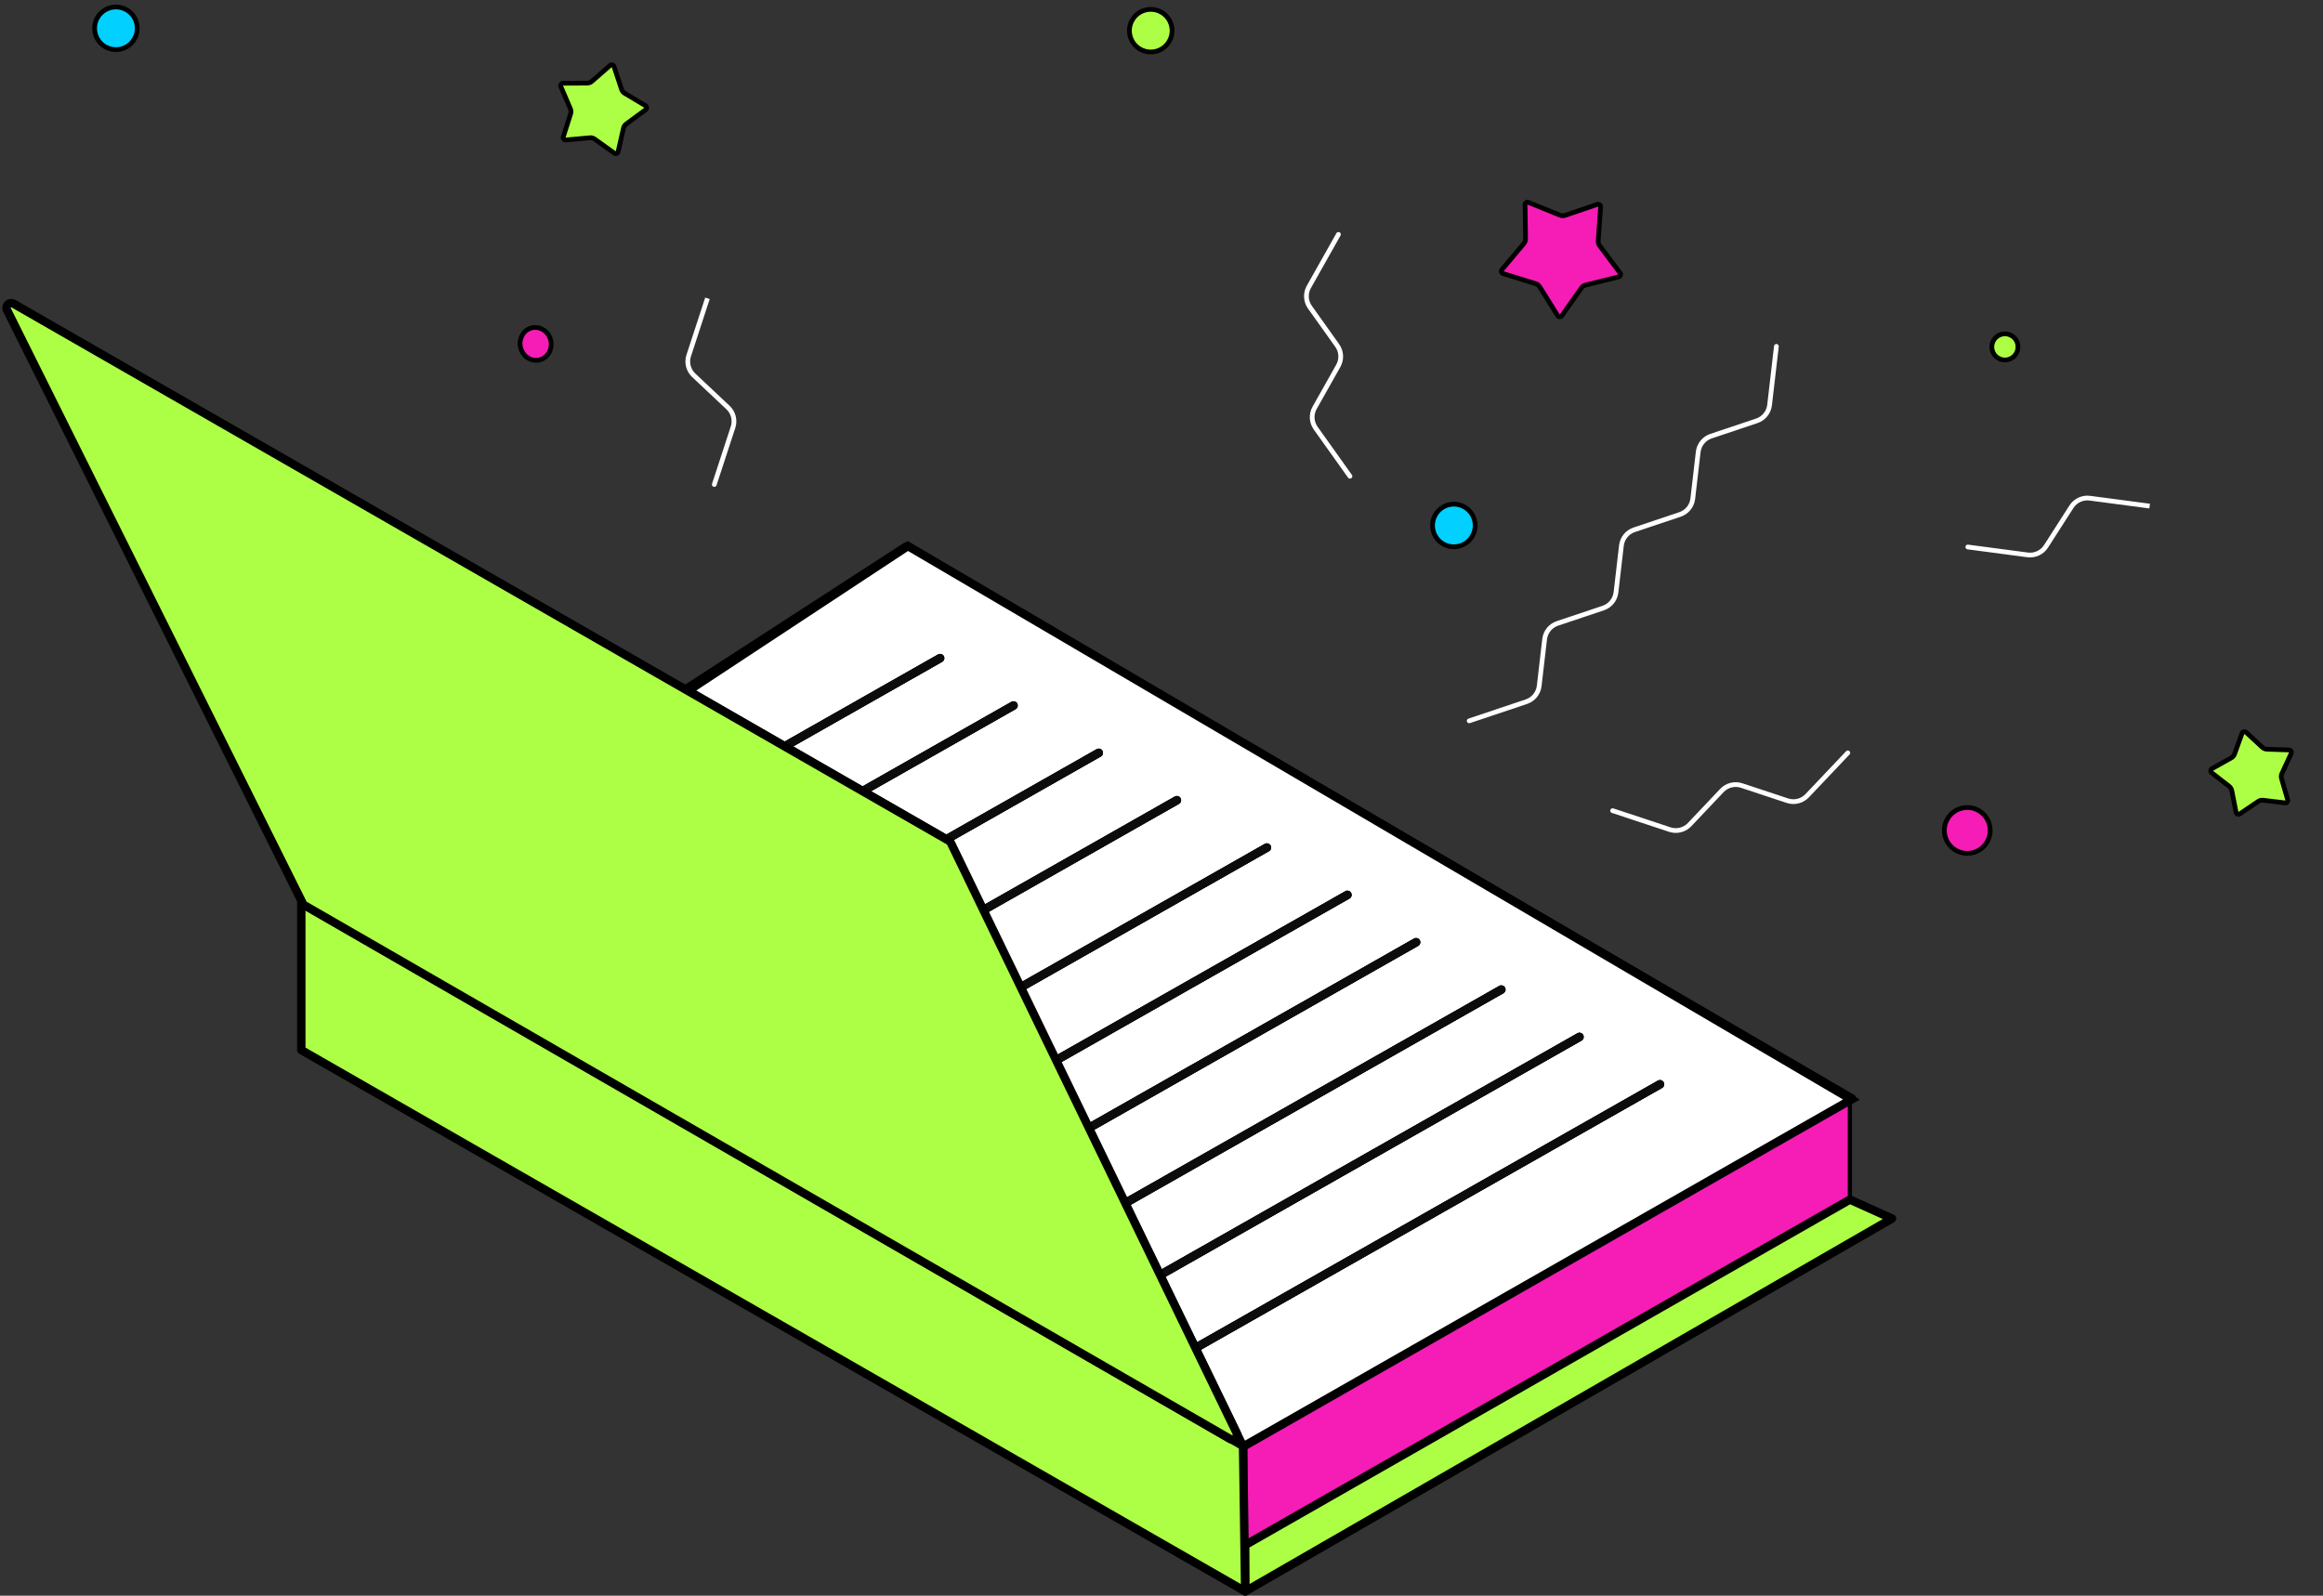<?xml version="1.0" encoding="UTF-8"?> <svg xmlns="http://www.w3.org/2000/svg" width="981" height="674" viewBox="0 0 981 674" fill="none"><rect x="0" y="0" width="981" height="674" fill="#333333" stroke="none"/><path d="M781.203 464.887L525.843 610.807V654.405L781.203 506.705V464.887Z" fill="#F51DB5" stroke="black" stroke-width="1.78"></path><path d="M289.172 291.384L382.596 230.881L782.097 463.997L525 611" stroke="black" stroke-width="3.559" stroke-linecap="round" stroke-linejoin="round"></path><path d="M417.291 373.242L412.842 375.911" stroke="black" stroke-width="3.559" stroke-linecap="round" stroke-linejoin="round"></path><path d="M443.092 387.478L423.517 399.934" stroke="black" stroke-width="3.559" stroke-linecap="round" stroke-linejoin="round"></path><path d="M468.897 403.493L435.976 423.958" stroke="black" stroke-width="3.559" stroke-linecap="round" stroke-linejoin="round"></path><path d="M495.586 419.509L451.988 447.981" stroke="black" stroke-width="3.559" stroke-linecap="round" stroke-linejoin="round"></path><path d="M521.391 433.745L471.565 464.887" stroke="black" stroke-width="3.559" stroke-linecap="round" stroke-linejoin="round"></path><path d="M548.976 449.761L498.26 480.902" stroke="black" stroke-width="3.559" stroke-linecap="round" stroke-linejoin="round"></path><path d="M575.665 465.776L525.839 496.918" stroke="black" stroke-width="3.559" stroke-linecap="round" stroke-linejoin="round"></path><path d="M602.361 481.792L551.645 512.933" stroke="black" stroke-width="3.559" stroke-linecap="round" stroke-linejoin="round"></path><path d="M477.798 493.359L471.57 496.918" stroke="black" stroke-width="3.559" stroke-linecap="round" stroke-linejoin="round"></path><path d="M504.491 509.374L483.137 521.831" stroke="black" stroke-width="3.559" stroke-linecap="round" stroke-linejoin="round"></path><path d="M531.186 525.39L495.596 546.744" stroke="black" stroke-width="3.559" stroke-linecap="round" stroke-linejoin="round"></path><path d="M798.998 514.713L525.843 672.2V652.625L781.203 506.705L798.998 514.713Z" fill="#ADFF45" stroke="black" stroke-width="3.559" stroke-linecap="round" stroke-linejoin="round"></path><path d="M383.412 230.64L290.642 291.771L400.572 355.048L524.998 611L781.84 464.441L383.412 230.64Z" fill="white" stroke="black" stroke-width="3.56"></path><path d="M458 596L701 458" stroke="#0C0C0C" stroke-width="3.56" stroke-linecap="round" stroke-linejoin="round"></path><path d="M458 596L701 458" stroke="#0C0C0C" stroke-width="3.56" stroke-linecap="round" stroke-linejoin="round"></path><path d="M458 596L701 458" stroke="#0C0C0C" stroke-width="3.56" stroke-linecap="round" stroke-linejoin="round"></path><path d="M424 576L667 438" stroke="#0C0C0C" stroke-width="3.56" stroke-linecap="round" stroke-linejoin="round"></path><path d="M424 576L667 438" stroke="#0C0C0C" stroke-width="3.56" stroke-linecap="round" stroke-linejoin="round"></path><path d="M424 576L667 438" stroke="#0C0C0C" stroke-width="3.56" stroke-linecap="round" stroke-linejoin="round"></path><path d="M391 556L634 418" stroke="#0C0C0C" stroke-width="3.56" stroke-linecap="round" stroke-linejoin="round"></path><path d="M391 556L634 418" stroke="#0C0C0C" stroke-width="3.56" stroke-linecap="round" stroke-linejoin="round"></path><path d="M391 556L634 418" stroke="#0C0C0C" stroke-width="3.56" stroke-linecap="round" stroke-linejoin="round"></path><path d="M355 536L598 398" stroke="#0C0C0C" stroke-width="3.56" stroke-linecap="round" stroke-linejoin="round"></path><path d="M355 536L598 398" stroke="#0C0C0C" stroke-width="3.56" stroke-linecap="round" stroke-linejoin="round"></path><path d="M355 536L598 398" stroke="#0C0C0C" stroke-width="3.56" stroke-linecap="round" stroke-linejoin="round"></path><path d="M326 516L569 378" stroke="#0C0C0C" stroke-width="3.56" stroke-linecap="round" stroke-linejoin="round"></path><path d="M326 516L569 378" stroke="#0C0C0C" stroke-width="3.56" stroke-linecap="round" stroke-linejoin="round"></path><path d="M326 516L569 378" stroke="#0C0C0C" stroke-width="3.56" stroke-linecap="round" stroke-linejoin="round"></path><path d="M292 496L535 358" stroke="#0C0C0C" stroke-width="3.56" stroke-linecap="round" stroke-linejoin="round"></path><path d="M292 496L535 358" stroke="#0C0C0C" stroke-width="3.56" stroke-linecap="round" stroke-linejoin="round"></path><path d="M292 496L535 358" stroke="#0C0C0C" stroke-width="3.56" stroke-linecap="round" stroke-linejoin="round"></path><path d="M254 476L497 338" stroke="#0C0C0C" stroke-width="3.56" stroke-linecap="round" stroke-linejoin="round"></path><path d="M254 476L497 338" stroke="#0C0C0C" stroke-width="3.56" stroke-linecap="round" stroke-linejoin="round"></path><path d="M254 476L497 338" stroke="#0C0C0C" stroke-width="3.56" stroke-linecap="round" stroke-linejoin="round"></path><path d="M221 456L464 318" stroke="#0C0C0C" stroke-width="3.56" stroke-linecap="round" stroke-linejoin="round"></path><path d="M221 456L464 318" stroke="#0C0C0C" stroke-width="3.56" stroke-linecap="round" stroke-linejoin="round"></path><path d="M221 456L464 318" stroke="#0C0C0C" stroke-width="3.56" stroke-linecap="round" stroke-linejoin="round"></path><path d="M185 436L428 298" stroke="#0C0C0C" stroke-width="3.56" stroke-linecap="round" stroke-linejoin="round"></path><path d="M185 436L428 298" stroke="#0C0C0C" stroke-width="3.56" stroke-linecap="round" stroke-linejoin="round"></path><path d="M185 436L428 298" stroke="#0C0C0C" stroke-width="3.56" stroke-linecap="round" stroke-linejoin="round"></path><path d="M154 416L397 278" stroke="#0C0C0C" stroke-width="3.56" stroke-linecap="round" stroke-linejoin="round"></path><path d="M154 416L397 278" stroke="#0C0C0C" stroke-width="3.56" stroke-linecap="round" stroke-linejoin="round"></path><path d="M154 416L397 278" stroke="#0C0C0C" stroke-width="3.56" stroke-linecap="round" stroke-linejoin="round"></path><path d="M127.23 443.532V381.249L524.951 610.806L525.841 672.2L127.23 443.532Z" fill="#ADFF45" stroke="black" stroke-width="3.559" stroke-linecap="round" stroke-linejoin="round"></path><path d="M127.856 381.6L2.95 130.92C2.067 129.148 4.019 127.308 5.736 128.294L400.745 355.139C401.093 355.34 401.374 355.64 401.549 356.002L522.167 605.148C523.025 606.921 521.074 608.736 519.368 607.752L128.647 382.44C128.306 382.244 128.031 381.952 127.856 381.6Z" fill="#ADFF45" stroke="black" stroke-width="3.559"></path><path d="M645.411 85.474L658.828 90.91C659.496 91.181 660.239 91.202 660.922 90.97L674.624 86.301C675.301 86.07 675.994 86.605 675.944 87.318L674.92 101.758C674.869 102.477 675.078 103.19 675.511 103.768L684.185 115.357C684.614 115.929 684.32 116.754 683.625 116.926L669.576 120.414C668.876 120.588 668.263 121.008 667.847 121.597L659.506 133.428C659.094 134.013 658.219 133.988 657.84 133.381L650.181 121.097C649.8 120.486 649.211 120.032 648.522 119.819L634.692 115.542C634.009 115.33 633.762 114.491 634.223 113.943L643.538 102.863C644.002 102.311 644.252 101.611 644.242 100.89L644.036 86.415C644.026 85.7 644.748 85.206 645.411 85.474Z" fill="#F51DB5" stroke="black" stroke-width="2"></path><path d="M259.28 28.045L262.501 37.771C262.728 38.456 263.194 39.035 263.813 39.405L272.614 44.651C273.228 45.018 273.27 45.892 272.694 46.316L264.439 52.386C263.858 52.813 263.45 53.435 263.291 54.138L261.02 64.129C260.862 64.827 260.043 65.137 259.462 64.72L251.139 58.745C250.553 58.324 249.835 58.129 249.117 58.194L238.913 59.122C238.201 59.187 237.653 58.504 237.87 57.822L240.981 48.06C241.2 47.373 241.164 46.63 240.88 45.968L236.844 36.55C236.562 35.892 237.042 35.16 237.757 35.156L248.003 35.098C248.724 35.094 249.42 34.83 249.962 34.355L257.672 27.607C258.21 27.135 259.055 27.365 259.28 28.045Z" fill="#ADFF45" stroke="black" stroke-width="2"></path><path d="M967.592 318.191L963.647 326.734C963.345 327.389 963.289 328.131 963.488 328.823L966.096 337.865C966.294 338.553 965.727 339.22 965.017 339.136L955.672 338.024C954.956 337.939 954.234 338.114 953.637 338.518L945.843 343.792C945.25 344.193 944.441 343.861 944.301 343.159L942.471 333.928C942.331 333.221 941.941 332.587 941.372 332.144L933.947 326.362C933.383 325.922 933.449 325.049 934.074 324.7L942.287 320.107C942.917 319.755 943.398 319.188 943.644 318.51L946.849 309.662C947.092 308.99 947.943 308.783 948.468 309.269L955.375 315.661C955.904 316.151 956.592 316.434 957.312 316.458L966.718 316.772C967.433 316.796 967.892 317.541 967.592 318.191Z" fill="#ADFF45" stroke="black" stroke-width="2"></path><circle cx="613.957" cy="221.957" r="9" transform="rotate(-12.725 613.957 221.957)" fill="#02D1FF" stroke="black" stroke-width="2"></circle><path d="M852.064 145.315C852.737 148.293 850.868 151.253 847.89 151.925C844.912 152.598 841.953 150.729 841.281 147.751C840.608 144.772 842.477 141.813 845.455 141.141C848.433 140.468 851.392 142.337 852.064 145.315Z" fill="#ADFF45" stroke="black" stroke-width="2"></path><circle cx="830.77" cy="350.77" r="9.68" transform="rotate(-12.725 830.77 350.77)" fill="#F51DB5" stroke="black" stroke-width="2"></circle><path d="M232.58 143.818C233.438 147.619 231.207 151.266 227.731 152.051C224.255 152.836 220.674 150.502 219.815 146.701C218.957 142.9 221.188 139.253 224.664 138.468C228.14 137.683 231.722 140.017 232.58 143.818Z" fill="#F51DB5" stroke="black" stroke-width="2"></path><circle cx="48.957" cy="11.957" r="9" transform="rotate(-12.725 48.957 11.957)" fill="#02D1FF" stroke="black" stroke-width="2"></circle><circle cx="485.957" cy="12.957" r="9" transform="rotate(-12.725 485.957 12.957)" fill="#ADFF45" stroke="black" stroke-width="2"></circle><path d="M750.166 146.305L747.292 171.091C746.935 174.172 744.828 176.769 741.888 177.755L722.556 184.234C719.615 185.22 717.509 187.817 717.152 190.898L714.863 210.636C714.505 213.717 712.399 216.314 709.458 217.3L690.127 223.779C687.186 224.765 685.08 227.361 684.723 230.443L682.434 250.181C682.076 253.262 679.97 255.858 677.029 256.844L657.698 263.324C654.757 264.309 652.651 266.906 652.294 269.987L650.004 289.725C649.647 292.806 647.541 295.403 644.6 296.389L620.45 304.483" stroke="white" stroke-width="2" stroke-linecap="round"></path><path d="M681 342.414L705.181 350.415C708.126 351.389 711.369 350.573 713.502 348.322L727.168 333.897C729.301 331.645 732.543 330.829 735.488 331.804L754.844 338.208C757.789 339.182 761.032 338.366 763.165 336.114L780.326 318" stroke="white" stroke-width="2" stroke-linecap="round"></path><path d="M565.223 99L552.723 121.192C551.201 123.895 551.378 127.234 553.178 129.76L564.707 145.944C566.506 148.47 566.684 151.809 565.161 154.512L555.156 172.276C553.634 174.978 553.811 178.317 555.61 180.844L570.088 201.167" stroke="white" stroke-width="2" stroke-linecap="round"></path><path d="M300.694 204.349C300.522 204.874 300.809 205.439 301.334 205.611C301.859 205.782 302.423 205.496 302.595 204.971L300.694 204.349ZM290.844 150.209L291.794 150.52L290.844 150.209ZM308.124 171.409L293.651 157.794L292.281 159.251L306.753 172.866L308.124 171.409ZM291.794 150.52L299.71 126.311L297.809 125.689L289.893 149.898L291.794 150.52ZM302.595 204.971L310.511 180.762L308.61 180.14L300.694 204.349L302.595 204.971ZM293.651 157.794C291.674 155.934 290.951 153.1 291.794 150.52L289.893 149.898C288.809 153.215 289.739 156.86 292.281 159.251L293.651 157.794ZM306.753 172.866C308.73 174.726 309.454 177.56 308.61 180.14L310.511 180.762C311.596 177.445 310.665 173.8 308.124 171.409L306.753 172.866Z" fill="white"></path><path d="M831.131 230.053C830.584 229.981 830.081 230.366 830.009 230.914C829.936 231.461 830.321 231.964 830.869 232.036L831.131 230.053ZM882.543 210.433L882.412 211.424L882.543 210.433ZM864.875 231.31L875.603 214.585L873.919 213.505L863.192 230.231L864.875 231.31ZM882.412 211.424L907.663 214.762L907.925 212.779L882.674 209.441L882.412 211.424ZM830.869 232.036L856.12 235.374L856.382 233.391L831.131 230.053L830.869 232.036ZM875.603 214.585C877.068 212.3 879.721 211.068 882.412 211.424L882.674 209.441C879.215 208.984 875.803 210.568 873.919 213.505L875.603 214.585ZM863.192 230.231C861.726 232.515 859.073 233.747 856.382 233.391L856.12 235.374C859.579 235.831 862.991 234.248 864.875 231.31L863.192 230.231Z" fill="white"></path></svg> 